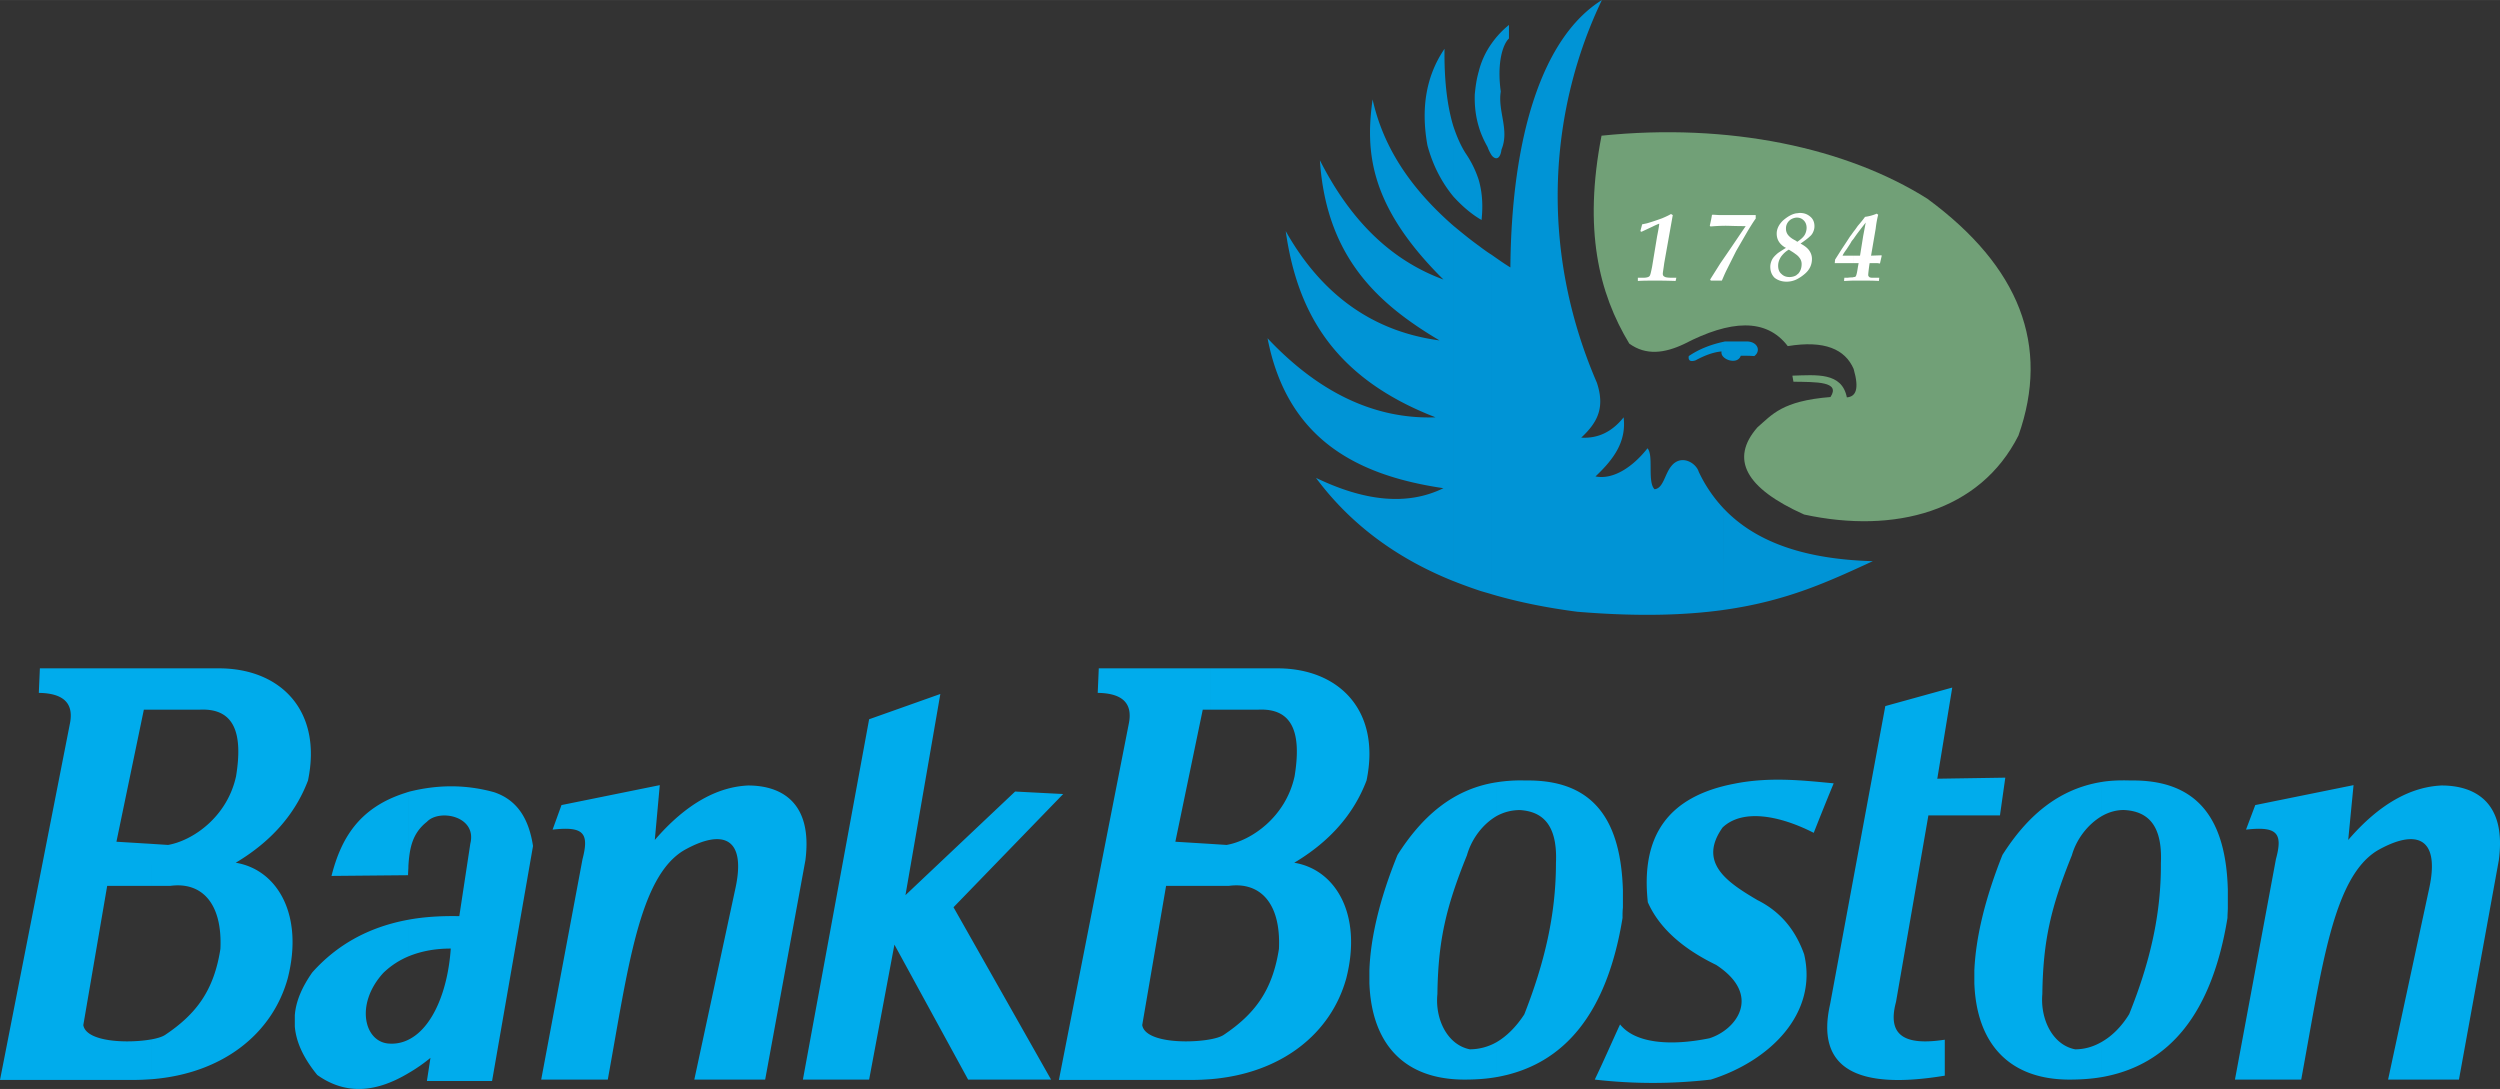 <svg xmlns="http://www.w3.org/2000/svg" width="2500" height="1089" viewBox="0 0 252.77 110.101"><rect x="0" y="0" width="252.77" height="110.101" fill="#333333" stroke="none"/><g fill-rule="evenodd" clip-rule="evenodd"><path d="M161.928 13.716c12.888-1.332 24.769 1.223 32.94 6.372 9.359 6.876 12.42 14.868 9.216 23.94-3.888 7.703-12.528 9.972-21.672 7.992-5.94-2.664-7.524-5.616-4.716-8.82 1.477-1.261 2.447-2.664 7.38-3.06 1.044-1.584-1.44-1.512-3.744-1.548-.036-.216-.072-.396-.108-.612 2.449-.072 5.004-.359 5.508 2.196.864-.072 1.297-.756.685-2.88-.864-1.98-2.916-2.916-6.659-2.304-2.197-2.88-5.833-2.628-10.477-.216-1.98.936-3.853 1.188-5.545-.036-3.096-5.112-4.644-11.556-2.808-21.024z" fill="#71a077"/><path d="M165.601 28.404v-.324h.539c.36 0 .576-.072.648-.18.071-.072.145-.396.252-.936l.504-3.06c.144-.72.216-1.152.216-1.296-.072.036-.288.108-.647.288l-1.152.54-.107-.072.18-.685.504-.107a25.01 25.01 0 0 0 1.512-.504c.432-.181.721-.324.9-.433l.18.109-.864 4.859c-.072.576-.144.936-.144 1.08 0 .145.071.252.18.288.072.073.36.109.792.109h.396l-.071.324c-1.044-.036-1.692-.036-1.872-.036-.759 0-1.407 0-1.946.036zM172.979 28.368l-.071-.108 1.044-1.656c1.296-1.872 2.124-3.132 2.556-3.744-1.08 0-1.728-.036-1.979-.036-.612 0-1.152.036-1.584.072l-.072-.072c.107-.468.18-.828.217-1.08l.035-.037c.252 0 .504.037.863.037h3.529v.359c-.145.18-.396.576-.793 1.225l-1.188 2.052-.973 1.944c-.18.36-.323.72-.468 1.044H172.979zM181.62 21.564c.107 0 .252-.036.359-.036.469 0 .792.144 1.08.396.252.216.396.54.396.936a1.3 1.3 0 0 1-.108.54c-.072.18-.18.36-.36.504-.18.18-.468.396-.936.72.396.216.684.432.864.684.18.252.288.54.288.864 0 .612-.252 1.116-.721 1.512a3.98 3.98 0 0 1-.863.576v-.432c.071-.072.144-.109.216-.181.216-.251.324-.575.324-.935a1 1 0 0 0-.216-.648 1.394 1.394 0 0 0-.324-.324v-1.368l.107.072c.361-.252.612-.468.756-.72a1.49 1.49 0 0 0 .181-.684c0-.324-.108-.576-.288-.756s-.396-.288-.72-.288h-.036v-.432h.001zm-1.044 3.492l-.144-.072c-.505-.324-.793-.756-.793-1.368 0-.504.252-.972.685-1.368.433-.36.863-.612 1.296-.684v.433c-.288.036-.54.144-.721.324a1.061 1.061 0 0 0-.323.792 1 1 0 0 0 .216.648c.144.179.359.36.72.54l.108.072v1.368c-.145-.108-.288-.216-.469-.324l-.287-.18c-.324.18-.576.432-.792.72-.181.289-.288.576-.288.9 0 .36.107.648.323.828.217.216.469.324.828.324.252 0 .504-.072.685-.18v.432a2.377 2.377 0 0 1-.973.216c-.504 0-.899-.144-1.224-.396-.288-.289-.432-.648-.432-1.116 0-.252.071-.504.181-.72.107-.216.323-.433.575-.649.145-.108.433-.288.829-.54zM187.452 28.008c.107 0 .144-.037.18-.072.072-.107.144-.432.216-.936l.073-.396h-.469v-.756h.611l.324-2.016.252-1.332c-.504.647-.899 1.152-1.188 1.584v-.72c.18-.217.288-.396.396-.54.433-.504.648-.792.72-.9a4.606 4.606 0 0 0 1.189-.324l.143.108a10.5 10.5 0 0 0-.252 1.404l-.468 2.735 1.044-.036.036.036-.18.792-.252-.036h-.792l-.035.217c-.072.54-.108.864-.108.972 0 .108.036.144.108.216.036.036.144.072.288.072h.72l-.036.324c-.612-.036-1.152-.036-1.619-.036h-.9v-.36h-.001zm-1.008.396l.035-.324h.324c.036 0 .216-.036.468-.036.072 0 .145-.036.181-.036v.36c-.432 0-.756.036-1.008.036zm1.008-1.8h-1.945l.036-.359.684-1.08c.217-.324.504-.756.828-1.26.145-.18.288-.396.396-.54v.72c-.072.108-.181.216-.252.324-.108.216-.288.468-.469.756-.215.288-.359.503-.432.683h1.152v.756h.002z" fill="#fff"/><path d="M174.24 34.56c.035 0 .107-.036.181-.036h2.303c1.008.071 1.332.972.648 1.476-.469-.036-.9-.036-1.367-.036-.253.755-1.332.576-1.765.108V34.56zm0 27.108V51.373c3.456 3.672 8.712 5.183 15.119 5.364-4.319 1.979-8.602 4.031-15.119 4.931zM170.748 36c.899-.612 2.016-1.116 3.492-1.44v1.512a.625.625 0 0 1-.181-.54c-.863.072-1.764.432-2.627.9-.54.18-.756 0-.684-.432zm3.492 15.373a14.25 14.25 0 0 1-2.483-3.672c-.289-.937-1.801-1.8-2.773-.576-.684.829-.792 2.232-1.691 2.34-.756-.72-.072-3.456-.72-4.14-1.44 1.836-3.421 3.204-5.257 2.844 1.908-1.799 3.133-3.564 2.845-5.976-1.116 1.403-2.521 2.16-4.284 2.052 1.656-1.548 2.412-3.025 1.584-5.544-6.084-14.076-4.572-28.116.504-38.7-6.012 3.745-9.145 13.752-9.252 27.037-.648-.396-1.26-.829-1.872-1.26v34.308c2.7.792 5.581 1.368 8.64 1.764 6.084.504 10.836.36 14.761-.18V51.373h-.002zm-23.4-35.641V4.356a9.132 9.132 0 0 1 1.728-1.836v1.368c-.646.612-1.224 2.521-.827 5.364-.324 1.98.899 3.888.071 5.869-.108.899-.541 1.115-.972.611zm0-11.376v11.376a3.841 3.841 0 0 1-.432-.864c-.36-.648-.685-1.332-.9-2.088V7.236a8.347 8.347 0 0 1 1.332-2.88zm0 21.42v34.308c-.468-.145-.9-.252-1.332-.396V24.84c.431.325.864.648 1.332.936zm-1.332-3.708V18.18c.396 1.369.432 2.736.288 4.068-.072-.072-.18-.108-.288-.18zm0-14.832v5.544c-.288-.972-.432-2.017-.396-3.24.073-.792.18-1.548.396-2.304zm0 10.944a10.471 10.471 0 0 0-1.332-2.7c-.503-.792-.9-1.728-1.224-2.7v7.092c.756.828 1.584 1.583 2.556 2.196V18.18zm0 6.66v34.847a51.394 51.394 0 0 1-2.556-.936V22.824c.828.684 1.655 1.368 2.556 2.016zm-2.556-12.06v7.092c-1.188-1.44-2.088-3.168-2.628-5.185-.685-3.815-.108-7.056 1.728-9.756-.035 2.917.217 5.617.9 7.849zm0 10.044c-3.996-3.492-7.021-7.596-8.172-12.78-.721 5.219-.396 10.728 7.163 18.216-5.579-2.052-9.575-6.3-12.491-12.06.648 9.828 5.903 14.544 12.096 18.216-6.732-.9-11.916-4.608-15.552-11.052 1.116 7.812 4.536 14.724 15.155 18.828-6.084.216-11.771-2.448-16.991-7.992 1.979 10.188 9 13.86 17.783 15.156-3.743 1.836-8.1 1.26-12.888-1.044 3.528 4.752 8.244 8.172 13.896 10.44V22.824h.001z" fill="#0094d6"/><path d="M15.337 67.572h6.804c6.192 0 10.476 4.248 9 11.34-1.296 3.42-3.745 6.191-7.308 8.315 4.176.685 6.912 5.22 5.256 11.7-1.549 5.58-6.553 9.612-13.752 10.188v-4.031c.575-.108 1.044-.252 1.332-.432 3.24-2.16 4.968-4.572 5.616-8.713.216-4.644-1.908-6.804-5.076-6.371h-1.872V85.32l1.655.107c2.484-.432 5.976-2.808 6.876-6.948.721-4.428-.216-6.876-3.636-6.731h-4.895v-4.176zm-11.305 0h11.305v4.176h-.792l-2.773 13.355 3.565.217v4.248h-4.5l-2.413 14.075c.289 1.729 4.536 1.872 6.913 1.44v4.031c-.577.037-1.152.072-1.729.072H0l7.056-35.964c.432-2.016-.504-3.132-3.132-3.168l.108-2.482zM122.364 67.572h6.804c6.191 0 10.476 4.248 9 11.34-1.296 3.42-3.744 6.191-7.309 8.315 4.177.685 6.912 5.22 5.257 11.7-1.549 5.58-6.553 9.612-13.752 10.188v-4.031c.576-.108 1.044-.252 1.332-.432 3.239-2.16 4.968-4.572 5.615-8.713.217-4.644-1.908-6.804-5.075-6.371h-1.872V85.32l1.656.107c2.485-.432 5.976-2.808 6.875-6.948.721-4.428-.216-6.876-3.636-6.731h-4.896v-4.176h.001zm-11.268 0h11.268v4.176h-.756l-2.771 13.355 3.527.217v4.248H117.9l-2.412 14.075c.288 1.729 4.536 1.872 6.876 1.44v4.031c-.54.037-1.116.072-1.691.072h-13.609l7.056-35.964c.432-2.016-.504-3.132-3.132-3.168l.108-2.482zM41.292 80.063c2.952-.756 5.832-.756 8.676.036 2.448.828 3.528 2.845 3.924 5.437l-4.14 23.76h-6.589l.36-2.34a16.571 16.571 0 0 1-2.231 1.548v-3.384c2.448-1.188 3.996-4.968 4.284-9.216-1.44 0-2.88.216-4.284.792v-3.708c1.584-.289 3.275-.396 5.147-.36l1.116-7.345c.684-2.771-3.132-3.527-4.392-2.195-1.512 1.188-1.764 2.736-1.872 4.5v-7.525h.001zm-7.775 8.497c.936-3.672 2.7-6.876 7.452-8.388l.324-.108v7.524c0 .288-.036.611-.036.9l-7.74.072zm7.775 19.944c-3.132 1.872-6.229 2.304-9.216.18-1.26-1.548-2.124-3.168-2.268-4.896v-1.152c.108-1.368.684-2.771 1.764-4.319 2.412-2.701 5.58-4.572 9.72-5.328v3.708a8.22 8.22 0 0 0-2.521 1.655c-2.916 3.168-1.944 7.093.649 7.164a3.733 3.733 0 0 0 1.872-.396v3.384zM54.72 109.152l4.176-22.284c.684-2.628.144-3.349-3.024-2.988l.9-2.484 9.937-2.016-.504 5.544c3.132-3.636 6.301-5.364 9.432-5.508 3.348 0 6.552 1.691 5.796 7.56l-4.068 22.177H70.2l4.14-19.261c1.152-5.184-1.224-6.155-5.184-3.924-4.536 2.7-5.651 11.88-7.704 23.185H54.72v-.001zM225.972 109.152l4.141-22.284c.72-2.628.145-3.349-3.023-2.988l.935-2.484 9.937-2.016-.539 5.544c3.131-3.636 6.299-5.364 9.432-5.508 3.383 0 6.587 1.691 5.795 7.56l-4.031 22.177h-7.164l4.14-19.261c1.152-5.184-1.224-6.155-5.184-3.924-4.536 2.7-5.651 11.88-7.74 23.185h-6.699v-.001zM81.18 109.152l6.696-36.432 7.2-2.556-3.527 20.34 11.087-10.476 4.86.252-11.088 11.448 9.864 17.424h-8.388l-7.451-13.644-2.557 13.644H81.18zM151.308 79.092a15.602 15.602 0 0 1 2.952-.18c7.093-.108 9.612 4.284 9.829 11.052v1.8c-.037.324-.037.684-.037 1.044-1.547 9.504-5.795 14.868-12.744 16.093v-3.528c1.045-.612 1.98-1.548 2.809-2.809 2.052-5.22 3.203-10.116 3.203-15.3.181-4.067-1.512-5.22-3.635-5.363-.865 0-1.656.215-2.377.611v-3.42zM141.3 86.436c2.448-3.852 5.58-6.659 10.008-7.344v3.42c-1.476.864-2.556 2.412-2.988 3.96-2.159 5.328-2.916 8.712-2.987 14.04-.252 2.484.972 5.112 3.275 5.58a5.51 5.51 0 0 0 2.7-.72v3.528c-1.008.18-2.088.252-3.24.252-6.155 0-9.395-3.673-9.611-9.757v-1.26c.106-3.311 1.043-7.271 2.843-11.699zM212.508 79.056c.9-.144 1.872-.18 2.916-.144 7.093-.108 9.648 4.284 9.828 11.052v1.8c0 .324-.036.684-.036 1.044-1.548 9.504-5.76 14.868-12.708 16.093v-3.564c1.009-.576 1.979-1.512 2.772-2.808 2.088-5.185 3.239-10.081 3.203-15.265.181-4.067-1.512-5.22-3.636-5.363-.828-.036-1.656.215-2.34.611v-3.456h.001zm-10.044 7.38c2.448-3.852 5.58-6.659 10.044-7.38v3.456c-1.476.864-2.592 2.412-3.024 3.96-2.159 5.328-2.916 8.712-2.987 14.04-.216 2.448.972 5.112 3.312 5.58.937 0 1.836-.252 2.7-.756v3.564c-1.044.18-2.124.252-3.276.252-6.119 0-9.396-3.673-9.611-9.757v-1.26c.142-3.347 1.078-7.271 2.842-11.699zM183.384 84.204a290.63 290.63 0 0 1 2.016-5.005c-3.023-.287-6.443-.684-10.044.037-6.767 1.295-9.468 5.327-8.748 11.987 1.116 2.521 3.421 4.645 6.912 6.336 4.681 3.061 2.053 6.553-.684 7.416-3.888.792-7.488.54-9.036-1.403-.828 1.8-1.692 3.779-2.556 5.58 4.067.468 7.956.432 11.735 0 6.049-1.908 10.836-6.732 9.433-12.673-.864-2.411-2.34-4.283-4.716-5.472-3.061-1.8-6.049-3.78-3.528-7.344 2.052-1.943 5.832-1.187 9.216.541zM185.04 101.52l5.58-30.132 6.768-1.872-1.512 9.216 6.876-.107-.54 3.815h-7.236l-3.275 18.864c-.973 3.601 1.152 4.393 4.932 3.816v3.636c-8.893 1.475-13.07-.72-11.593-7.236z" fill="#00acec"/></g></svg>